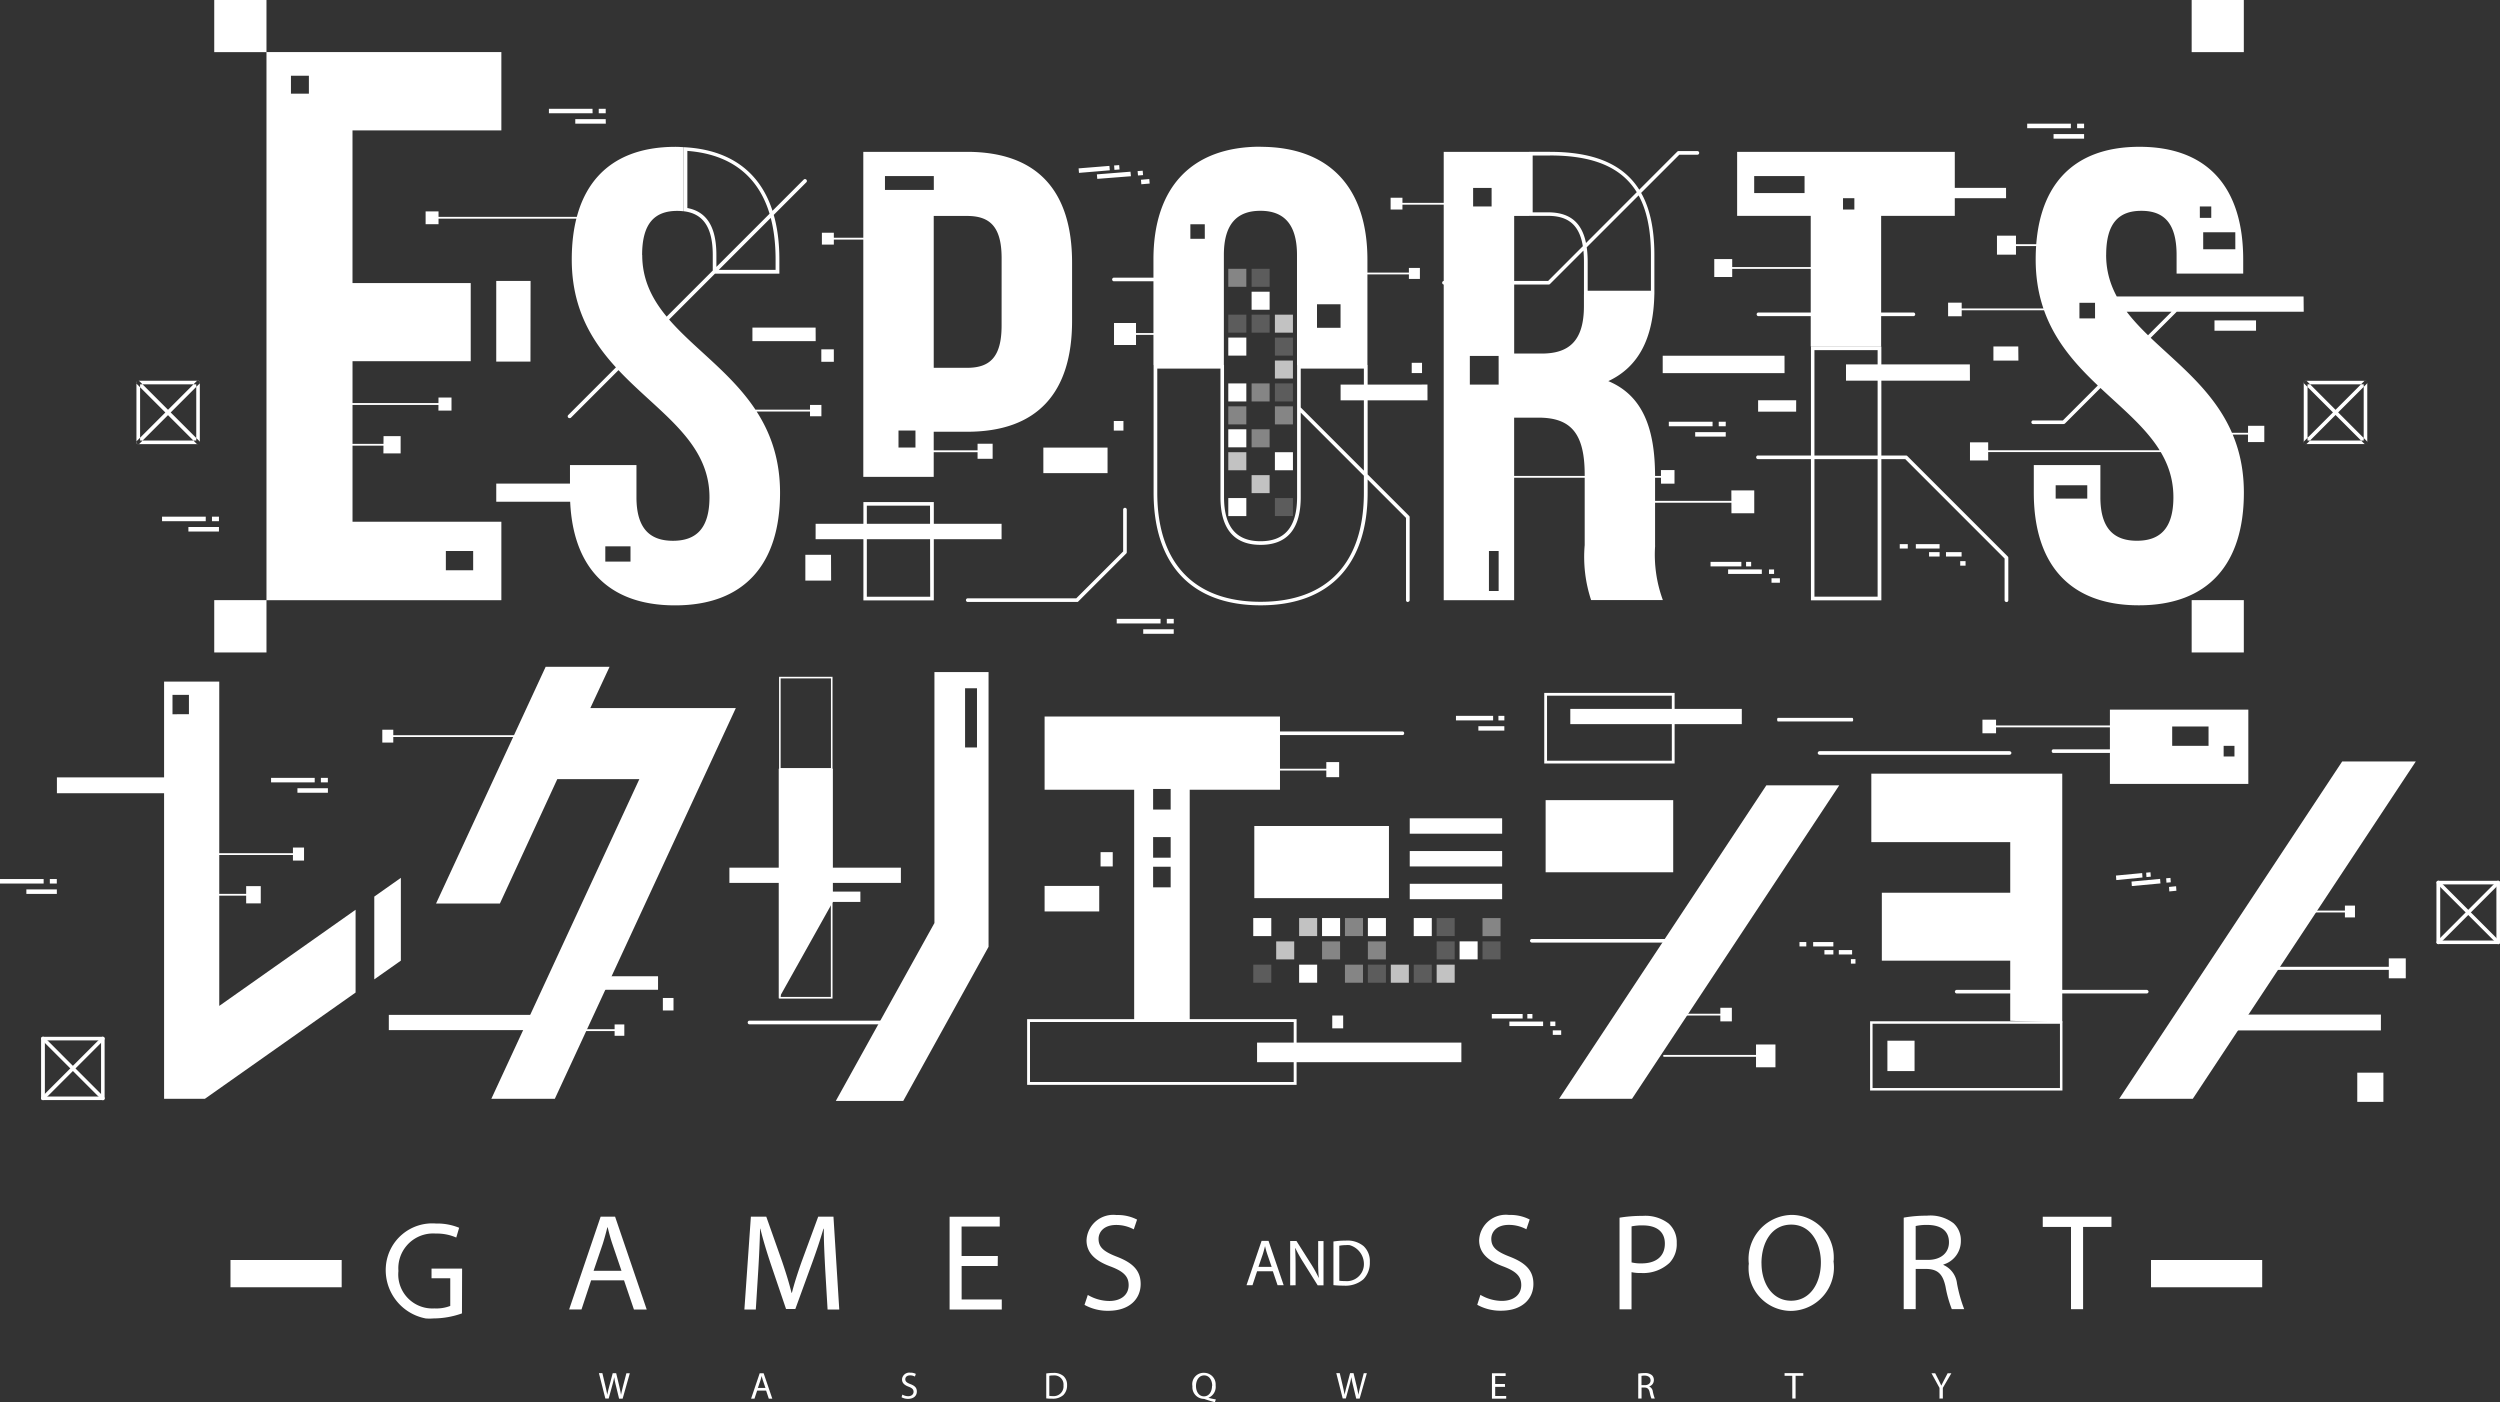 <svg id="グループ_9835" data-name="グループ 9835" xmlns="http://www.w3.org/2000/svg" xmlns:xlink="http://www.w3.org/1999/xlink" width="655.063" height="367.407" viewBox="0 0 655.063 367.407">
  <rect x="0" y="0" width="655.063" height="367.407" fill="#333333" stroke="none"/>
  <defs>
    <clipPath id="clip-path">
      <rect id="長方形_5862" data-name="長方形 5862" width="655.064" height="367.407" fill="none"/>
    </clipPath>
    <clipPath id="clip-path-2">
      <rect id="長方形_5861" data-name="長方形 5861" width="655.064" height="367.409" fill="none"/>
    </clipPath>
    <clipPath id="clip-path-3">
      <rect id="長方形_5766" data-name="長方形 5766" width="4.727" height="4.726" fill="none"/>
    </clipPath>
    <clipPath id="clip-path-5">
      <rect id="長方形_5770" data-name="長方形 5770" width="4.727" height="4.727" fill="none"/>
    </clipPath>
    <clipPath id="clip-path-9">
      <rect id="長方形_5779" data-name="長方形 5779" width="4.726" height="4.726" fill="none"/>
    </clipPath>
    <clipPath id="clip-path-11">
      <rect id="長方形_5784" data-name="長方形 5784" width="4.726" height="4.727" fill="none"/>
    </clipPath>
    <clipPath id="clip-path-17">
      <rect id="長方形_5799" data-name="長方形 5799" width="4.727" height="4.728" fill="none"/>
    </clipPath>
    <clipPath id="clip-path-32">
      <rect id="長方形_5835" data-name="長方形 5835" width="4.728" height="4.727" fill="none"/>
    </clipPath>
  </defs>
  <g id="グループ_9834" data-name="グループ 9834" clip-path="url(#clip-path)">
    <g id="グループ_9833" data-name="グループ 9833" transform="translate(0 -0.002)">
      <g id="グループ_9832" data-name="グループ 9832" clip-path="url(#clip-path-2)">
        <path id="パス_77612" data-name="パス 77612" d="M71.164,69.312H63.154v2.526h4.907v7.248a10.147,10.147,0,0,1-4.2.652,8.931,8.931,0,0,1-9.416-8.39,9.793,9.793,0,0,1,.035-1.424,9.123,9.123,0,0,1,8.379-9.8h.023a9.084,9.084,0,0,1,1.372,0,12.688,12.688,0,0,1,5.38,1.044l.755-2.56a15.086,15.086,0,0,0-6.066-1.113,12.187,12.187,0,0,0-13.13,11.169,12.883,12.883,0,0,0,10.426,13.7,11.661,11.661,0,0,0,2.007,0,22.6,22.6,0,0,0,7.5-1.32Zm33.808,3.062-2.526,7.646H99.206L107.463,55.7h3.788l8.286,24.323h-3.35l-2.595-7.646Zm7.969-2.445-2.381-7.012c-.542-1.586-.905-3.027-1.263-4.44h-.069c-.363,1.442-.755,2.924-1.228,4.406l-2.387,7.006h7.323Zm53.985,10.1h3.062L168.471,55.7h-4l-4.331,11.763c-1.078,3.062-1.949,5.766-2.56,8.188h-.1c-.617-2.526-1.442-5.19-2.456-8.188L150.866,55.7H146.83l-1.7,24.322h2.993l.652-10.426c.219-3.644.4-7.71.467-10.748h.069c.7,2.883,1.661,6.032,2.8,9.451l3.933,11.585h2.439l4.3-11.8c1.228-3.35,2.237-6.389,3.062-9.226h.1c-.035,3.027.184,7.11.357,10.518ZM211.54,66h-9.5V58.287h10V55.71H198.9V80.026h13.672V77.4H202.054V68.632h9.451ZM234.248,78.81a12.532,12.532,0,0,0,6.2,1.551c5.738,0,8.517-3.246,8.517-7.012,0-3.569-2.1-5.553-6.2-7.145-3.35-1.3-4.832-2.416-4.832-4.688,0-1.661,1.263-3.644,4.613-3.644a9.686,9.686,0,0,1,4.613,1.153l.865-2.56a11.009,11.009,0,0,0-5.38-1.194,7.014,7.014,0,0,0-7.825,6.089v.006c0,.167-.035.346-.04.513,0,3.431,2.456,5.484,6.424,6.92,3.281,1.263,4.613,2.56,4.613,4.838,0,2.456-1.874,4.152-5.092,4.152a11.181,11.181,0,0,1-5.611-1.586ZM279.473,70l-1.205,3.65H276.7l3.95-11.619h1.816l3.967,11.619h-1.6L283.6,70Zm3.812-1.153-1.153-3.345a19.513,19.513,0,0,1-.577-2.1c-.173.7-.363,1.4-.577,2.1l-1.153,3.356h3.506Zm6.274,4.821V68.707c0-1.926-.035-3.321-.121-4.786h.052a35.429,35.429,0,0,0,2.174,3.875l3.69,5.9h1.522V62.087h-1.4v4.861a41.253,41.253,0,0,0,.173,4.775h-.035a32.587,32.587,0,0,0-2.1-3.771l-3.725-5.876H288.14V73.695Zm9.918-11.464a21.085,21.085,0,0,1,3.189-.236,6.641,6.641,0,0,1,4.705,1.442,5.365,5.365,0,0,1,1.643,4.169,6.173,6.173,0,0,1-1.678,4.515,7.181,7.181,0,0,1-5.138,1.678,23.843,23.843,0,0,1-2.722-.138Zm1.5,10.276a9.525,9.525,0,0,0,1.517.087,4.469,4.469,0,0,0,4.942-3.927,5.142,5.142,0,0,0-3.742-5.484,4.373,4.373,0,0,0-.951,0,8.7,8.7,0,0,0-1.73.161v9.14Zm36.178,6.308a12.533,12.533,0,0,0,6.2,1.551c5.737,0,8.517-3.246,8.517-7.012,0-3.569-2.1-5.553-6.2-7.145-3.35-1.3-4.832-2.416-4.832-4.688,0-1.661,1.263-3.644,4.578-3.644a9.686,9.686,0,0,1,4.613,1.153l.865-2.56a11.009,11.009,0,0,0-5.38-1.194,7.014,7.014,0,0,0-7.825,6.089v.006c0,.167-.035.346-.04.513,0,3.431,2.456,5.484,6.424,6.92,3.281,1.263,4.613,2.56,4.613,4.838,0,2.456-1.88,4.152-5.092,4.152a11.181,11.181,0,0,1-5.611-1.586ZM374.48,55.958a36.452,36.452,0,0,1,6.032-.467,10.013,10.013,0,0,1,6.816,2.018,6.565,6.565,0,0,1,2.1,5.092,7.118,7.118,0,0,1-1.88,5.19,10.1,10.1,0,0,1-7.433,2.67,10.973,10.973,0,0,1-2.531-.219V79.98h-3.143V56Zm3.143,11.729a10.067,10.067,0,0,0,2.595.254c3.789,0,6.1-1.839,6.1-5.19,0-3.212-2.272-4.763-5.766-4.763a13.072,13.072,0,0,0-2.958.254v9.451Zm52.912-.1A11.385,11.385,0,0,1,420.668,80.3h-.017a10.424,10.424,0,0,1-1.407.092,11.155,11.155,0,0,1-10.991-11.3,5.7,5.7,0,0,1,.063-1.038,11.538,11.538,0,0,1,10.172-12.749l.063-.006c.335-.035.68-.058,1.026-.063a11.078,11.078,0,0,1,11,11.141,6.358,6.358,0,0,1-.069,1.153m-18.867.392c0,5.19,2.8,9.8,7.756,9.8s7.8-4.55,7.8-10.057c0-4.832-2.531-9.884-7.756-9.884s-7.813,4.8-7.813,10.143m37.291-11.977a33.536,33.536,0,0,1,6.032-.507,9.965,9.965,0,0,1,7.012,1.984,6.035,6.035,0,0,1,1.914,4.613,6.384,6.384,0,0,1-4.578,6.2v.11a6.068,6.068,0,0,1,3.575,4.907,38.214,38.214,0,0,0,1.874,6.672h-3.246a30.8,30.8,0,0,1-1.626-5.807c-.7-3.35-2.018-4.613-4.873-4.723h-2.958V79.923h-3.143V56.033Zm3.143,11.077h3.212c3.356,0,5.484-1.839,5.484-4.613,0-3.143-2.272-4.509-5.611-4.55a13.089,13.089,0,0,0-3.108.288v8.874Zm40.664,12.922h3.177V58.379h7.433V55.71h-18v2.67h7.4V79.951ZM39.61,67.052H10.473v7.139H39.61Zm503.224,0H513.7v7.139h29.137ZM109.562,103.38l.946-3.46a21.524,21.524,0,0,0,.513-2.168,19.746,19.746,0,0,0,.432,2.168l.842,3.46h.934l1.88-6.649h-.9l-.876,3.35c-.2.825-.392,1.568-.531,2.307-.1-.7-.271-1.488-.461-2.307l-.807-3.373h-.905l-.888,3.35c-.225.853-.432,1.649-.542,2.307-.121-.64-.3-1.47-.49-2.307l-.79-3.356h-.905l1.684,6.649h.865Zm38.911-2.1-.7,2.1h-.888l2.255-6.649h1.038l2.266,6.649h-.917l-.7-2.1Zm2.18-.7L150,98.657c-.15-.432-.248-.825-.346-1.211-.1.392-.208.8-.334,1.205l-.652,1.92Zm35.659,2.433a3.348,3.348,0,0,0,1.7.421c1.563,0,2.307-.888,2.307-1.914s-.577-1.522-1.7-1.955c-.917-.357-1.326-.657-1.326-1.286,0-.456.346-1,1.257-1a2.681,2.681,0,0,1,1.263.317l.236-.7a2.966,2.966,0,0,0-1.47-.323,1.909,1.909,0,0,0-2.139,1.649v.156c0,.94.7,1.5,1.759,1.886.9.346,1.257.7,1.257,1.326s-.513,1.153-1.4,1.153a3.117,3.117,0,0,1-1.534-.427Zm37.914-6.233a12.065,12.065,0,0,1,1.822-.138,3.822,3.822,0,0,1,2.693.825,3.072,3.072,0,0,1,.94,2.382,3.53,3.53,0,0,1-.963,2.578,4.089,4.089,0,0,1-2.935.963,12.791,12.791,0,0,1-1.557-.075Zm.853,5.882a5.444,5.444,0,0,0,.865.052,2.566,2.566,0,0,0,2.8-2.295V100.4a3.885,3.885,0,0,0,0-.519,2.368,2.368,0,0,0-2.139-2.578,2.415,2.415,0,0,0-.577,0,4.889,4.889,0,0,0-1,.092v5.242Zm43.328,1.655c-.9-.236-1.776-.507-2.543-.773a1.062,1.062,0,0,0-.4-.1,3.064,3.064,0,0,1-2.947-3.183v-.185a2.973,2.973,0,0,1,3.1-3.46,3.027,3.027,0,0,1,3,3.056v.3a3.092,3.092,0,0,1-1.891,3.183v.011c.657.167,1.4.329,1.943.421Zm-.7-4.325c0-1.332-.7-2.7-2.1-2.7s-2.157,1.338-2.145,2.8.773,2.687,2.1,2.687,2.1-1.246,2.1-2.762m35.054,3.35.946-3.46a21.531,21.531,0,0,0,.513-2.168,19.764,19.764,0,0,0,.432,2.168l.836,3.46h.9l1.886-6.649h-.813l-.876,3.35c-.208.825-.392,1.568-.531,2.307-.1-.7-.271-1.488-.461-2.307l-.807-3.373h-.9l-.888,3.35c-.225.853-.432,1.649-.542,2.307-.121-.64-.3-1.47-.49-2.307l-.79-3.356h-.911l1.684,6.649h.819Zm41.7-3.829H341.86v-2.1H344.6v-.7h-3.592v6.649h3.737v-.7H341.86v-2.393h2.578Zm34.927-2.716a8.765,8.765,0,0,1,1.649-.138,2.715,2.715,0,0,1,1.926.542,1.684,1.684,0,0,1,.519,1.263,1.727,1.727,0,0,1-1.246,1.7,1.657,1.657,0,0,1,.975,1.338,10.555,10.555,0,0,0,.513,1.822H382.8a8.888,8.888,0,0,1-.45-1.586c-.2-.917-.577-1.263-1.332-1.292h-.807v2.883h-.871Zm.853,3.027h.877c.917,0,1.5-.507,1.5-1.263s-.623-1.234-1.528-1.24a3.49,3.49,0,0,0-.848.075v2.428m39.511,3.506h.865V97.395h2.018v-.7h-4.907v.7H419.7Zm39.448,0v-2.8l2.232-3.823h-.975l-.963,1.839c-.254.507-.484.94-.7,1.4-.2-.461-.409-.871-.657-1.4l-.94-1.839h-.974l2.1,3.829v2.8Z" transform="translate(49.918 263.102)" fill="#fff"/>
        <path id="パス_77613" data-name="パス 77613" d="M48.969,68.107H35.839V40.953h13.13Zm.438-27.592H35.4V68.551H49.407Z" transform="translate(168.734 193.111)" fill="#fff"/>
        <path id="パス_77614" data-name="パス 77614" d="M150.583,39.54c15.148,1.153,23.135,10.956,23.135,28.445v2.733H158.206v-3.91c0-7.3-2.491-11.337-7.606-12.3V39.517m-.951-1.015V55.357c4.861.577,7.606,3.9,7.606,11.475V71.7h17.455v-3.69c0-18.031-8.517-28.618-25.066-29.443m64.583,117.784h-16.6V132.505h16.555Zm.951-24.8H196.725v25.77h18.452ZM327.864,96.638V129.1c0,18.452-9.613,28.584-27.067,28.584s-27.067-10.155-27.067-28.584V96.581h16.555v33.652c0,8.315,3.541,12.536,10.518,12.536s10.518-4.2,10.518-12.536V96.581h16.544m.951-.951H310.363v34.6c0,8.413-3.7,11.585-9.572,11.585s-9.572-3.189-9.572-11.585v-34.6H272.766v33.445c0,18.8,9.907,29.535,28.042,29.535s28.042-10.743,28.042-29.535V95.629Zm47.861-54.89c18.227,0,26.4,8.033,26.4,26.064v9.37H386.508v-7.5c0-8.9-3.287-13.038-10.379-13.038h-4.036V40.745h4.544m0-.963h-5.5v16.78h4.994c6.539,0,9.4,3.7,9.4,12.109v8.471h18.452V66.809c0-18.124-8.223-27.021-27.344-27.021m85.838,116.555H445.924v-64.6h16.555Zm.98-65.517H445.007v66.469H463.46ZM109.521,73.613h-9V94.753h8.967ZM26.629,170.955H40.319v-13.7H26.629Zm0-157.295H40.319V0H26.629ZM544.765,170.955h13.666v-13.7H544.765Zm0-157.295h13.666V0H544.765Zm-424.98,95.9a.476.476,0,0,0,.334-.138l61.7-61.7a.5.5,0,0,0-.7-.7l-61.7,61.7a.478.478,0,0,0,.369.842M339.379,157.71a.475.475,0,0,0,.479-.467V135.509a.476.476,0,0,0-.138-.334L310.651,106.1v1.344L338.906,135.7v21.566a.486.486,0,0,0,.479.484M289.794,85.3,277.385,72.892a.476.476,0,0,0-.334-.138H262.323a.479.479,0,0,0,0,.951h14.531l13,13Zm86.5-10.743a.476.476,0,0,0,.334-.138l33.895-33.883h4.648a.479.479,0,1,0,.1-.951.314.314,0,0,0-.1,0h-4.85a.476.476,0,0,0-.334.138L376.14,73.613H348.8a.479.479,0,0,0,0,.951h27.557m119.888,83.2a.475.475,0,0,0,.479-.467V146.148a.476.476,0,0,0-.138-.334L470.258,119.49a.476.476,0,0,0-.334-.138H431.208a.479.479,0,1,0-.1.951.314.314,0,0,0,.1,0h38.513l26.029,26.041V157.26a.465.465,0,0,0,.456.479h.006m-243.513,0a.476.476,0,0,0,.334-.138L265.6,145.035a.476.476,0,0,0,.138-.334V133.48a.479.479,0,0,0-.951,0v11.014L252.5,156.776H224.017a.479.479,0,0,0,0,.951H252.7M471.907,82.839a.479.479,0,0,0,0-.951H431.2a.479.479,0,0,0,0,.951h40.7m39.35,28.255a.476.476,0,0,0,.334-.138l29.524-29.524a.48.48,0,0,0,0-.675.475.475,0,0,0-.675-.012l-.012.012L511.02,110.166h-7.7a.479.479,0,1,0-.1.951.314.314,0,0,0,.1,0H511.2m-282.592,7.369a.239.239,0,0,0,0-.479h-17.53a.239.239,0,1,0,0,.479h17.53M278.14,87.752a.239.239,0,0,0,0-.479H265.3a.239.239,0,1,0,0,.479H278.14m62.974-15.846a.239.239,0,0,0,0-.479H320.621a.239.239,0,1,0,0,.479h20.494m66.411,53.281a.239.239,0,0,0,0-.479h-49.51a.239.239,0,1,0,0,.479h49.51m19.606,6.539a.239.239,0,0,0,0-.479h-31.34a.239.239,0,1,0,0,.479h31.38m27.062-61.268a.239.239,0,0,0,0-.479H422.028a.239.239,0,1,0,0,.479H454.2m60.23,10.847a.239.239,0,1,0,0-.479H482.713a.239.239,0,1,0,0,.479h31.715m47.209,32.58a.239.239,0,1,0,0-.479H544.765a.239.239,0,1,0,0,.479h16.89m-16.013,4.567a.239.239,0,1,0,0-.479H489.051a.239.239,0,1,0,0,.479h56.574m-33.3-53.985a.239.239,0,0,0,0-.479H496.236a.239.239,0,1,0,0,.479h16.082M354.77,53.627a.239.239,0,1,0,0-.479h-18.36a.239.239,0,1,0,0,.479h18.36M202.376,62.778a.239.239,0,0,0,0-.479H187.413a.239.239,0,1,0,0,.479h14.964M184.23,107.831a.239.239,0,0,0,0-.479H162.162a.239.239,0,1,0,0,.479h22.051M87.084,106.1a.239.239,0,0,0,0-.479H57.635a.239.239,0,1,0,0,.479H87.078M73.2,116.78a.239.239,0,0,0,0-.479H61.031a.239.239,0,1,0,0,.479H73.2M127.892,57.3a.239.239,0,1,0,0-.479H83.722a.239.239,0,1,0,0,.479h44.17M82.015,58.753H85.4V55.386H82.015Zm3.356,48.829H88.8v-3.414H85.389ZM70.955,118.8H75.47v-4.521H70.99Zm111.781-9.722h2.987V106.1h-2.987Zm3.114-44.983h3.131V60.985H185.85Zm40.791,56.13h3.95v-3.95h-3.95Zm35.751-29.829h5.766V84.627h-5.766Zm77.269-17.3h2.883V70.211h-2.883Zm-4.792-18.2h3.1V51.811h-3.1Zm70.857,71.831h3.529v-3.564H405.7Zm18.452,7.756h5.974V128.5h-6Zm62.5-13.833h4.769V115.9h-4.769Zm72.841-4.821h4.279v-4.256h-4.256ZM480.943,82.868h3.564V79.3h-3.564ZM493.75,66.722h4.982V61.758H493.75Zm-74.075,5.853h4.7v-4.7h-4.7ZM184.207,85.838H167.646v3.541h16.578Zm4.769,5.691H185.7V94.8h3.281ZM260.7,117.282H243.877v6.689H260.7Zm4.163-6.977h-2.526v2.526h2.526Zm79.662-9.538H321.763V104.9h22.771ZM343.1,95.058h-2.7v2.7h2.7Zm94.983-1.851H406.165v4.555h31.923Zm3.056,11.671h-9.976v2.987h9.964Zm45.508-9.393H454.193v4.267h32.476Zm12.686-4.7h-6.516v3.7h6.551Zm74.755-13.1H521.285v3.99h52.843Zm-12.461,6.268H550.745v2.7h10.887Zm-65.5-34.725H476.065v2.7h20.067Zm-311.925,92.06h48.731v-4.036H184.207Zm4.036,4.077h-6.724v6.764h6.752Zm-54.509-18.648H100.525v4.751h33.232ZM300.768,38.439c-18.124,0-28.042,10.743-28.042,29.535V95.652h18.452V66.821c0-8.413,3.7-11.585,9.572-11.585s9.59,3.189,9.59,11.585V95.652h18.452V68.031c0-18.816-9.912-29.564-28.036-29.564m-14.572,24.1H282.4V58.759h3.777Zm35.567,23.319h-6.17v-6.17h6.17Zm103.915-46.1V56.562H444.95V90.78H463.4V56.562h19.3V39.788Zm17.668,10.795h-13.2V46.131h13.2Zm13.049,4.325h-2.975v-2.97h2.975Zm65.979,11.919c0-8.413,3.35-11.585,9.226-11.585s9.226,3.189,9.226,11.585v4.867H558.27V68c0-18.8-9.226-29.535-27.188-29.535S503.893,49.21,503.893,68c0,33.566,36.086,38.1,36.086,62.277,0,8.413-3.7,11.412-9.561,11.412s-9.572-3.022-9.572-11.412v-8.425H503.4v7.219c0,18.8,9.4,29.535,27.523,29.535s27.523-10.743,27.523-29.535c0-33.577-36.092-38.1-36.092-62.277Zm33.843-1.517h-8.419V60.852H556.2Zm-9.3-11.216H549.9v2.993H546.91ZM519.451,83.428h-4.094V79.345h4.088Zm-2.041,47.221h-8.28v-3.506h8.28ZM404.164,143.006V124.87c0-12.248-3.022-21.145-12.248-25.009,7.969-3.737,11.827-11.273,12.057-22.743H385.522v3.108c0,9.4-4.2,12.415-11.077,12.415h-7.2V56.574h3.9V39.788H348.784V157.26h18.452V109.434h6.378c8.413,0,12.109,4.036,12.109,14.935v18.452a36.044,36.044,0,0,0,1.684,14.416h18.8A34.478,34.478,0,0,1,404.181,143M356.488,49.25h4.844v4.844h-4.844Zm6.689,105.6h-2.543V144.378h2.543Zm0-54.083h-7.548v-7.5h7.542ZM223.885,39.788H196.7v85.163h18.452V113.13h8.73c18.452,0,27.523-10.235,27.523-29.039V68.821c0-18.8-9.082-29.034-27.54-29.034Zm-13.516,77.471h-4.446v-4.446h4.446Zm-7.992-71.128h12.8v3.627h-12.8ZM232.938,85.3c0,8.413-3.189,11.077-9.059,11.077h-8.724V56.585h8.73c5.876,0,9.059,2.687,9.059,11.077ZM138.745,66.844c0-8.413,3.356-11.585,9.226-11.585a13.983,13.983,0,0,1,1.626.1V38.56c-.7-.035-1.4-.086-2.1-.086-17.956,0-27.188,10.743-27.188,29.535,0,33.566,36.086,38.1,36.086,62.277,0,8.413-3.7,11.412-9.572,11.412s-9.561-3.022-9.561-11.412v-8.419h-17.42v7.219c0,18.8,9.4,29.535,27.523,29.535s27.523-10.743,27.523-29.535c-.035-33.583-36.115-38.11-36.115-62.277M135.7,147.146h-6.6v-3.985h6.6ZM101.863,34.166V13.649H40.319V157.26h61.544V136.714h-39V94.649H93.836V74.167H62.859v-40h39ZM87.32,144.378h7.156v5.046H87.32ZM51.43,24.536h-4.7V19.842h4.7ZM125.747,28.5H114.324v1.182H125.77Zm3.46,0h-1.828v1.182h1.828Zm0,2.716h-7.975V32.4h8ZM274.588,162.161H263.1v1.194h11.487Zm3.46,0h-1.822v1.194h1.822Zm0,2.716h-8v1.194h7.992Zm141.183-54.371H407.768v1.182h11.458Zm3.46,0h-1.845v1.182h1.828Zm0,2.716h-8.015V114.4h8Zm90.428-80.815H501.667v1.182h11.446Zm3.46,0h-1.828v1.182h1.828Zm0,2.716h-8v1.205h8ZM24.409,135.377H12.952v1.182H24.4Zm3.46,0H26.035v1.182h1.828Zm0,2.716H19.86v1.182h8Zm442.51,4.475h-2.1v1.153h2.1Zm8.338,0H472.49v1.153h6.216Zm0,2.1h-2.762v1.153h2.762Zm5.766,0H480.39v1.153h4.094Zm1.038,2.37h-1.4v1.182h1.4ZM261.187,43.467l-8.073.652.1,1.182,8.073-.675Zm2.56-.208-1.332.1.092,1.153,1.332-.1Zm2.964,1.73-8.805.7.1,1.182,8.823-.692Zm3.195-.259-1.332.1.1,1.153,1.332-.1Zm1.73,2.185-2.185.185.1,1.182,2.185-.185ZM426.774,147.227H418.7v1.182h8.073Zm2.566,0h-1.332v1.182h1.332Zm2.8,1.978H423.3v1.182h8.834Zm3.206,0h-1.332v1.182h1.332Zm1.528,2.307h-2.2v1.182h2.2Zm153.391-35.157H574.612a.475.475,0,0,1-.479-.467V100.254a.475.475,0,0,1,.467-.479h15.667a.479.479,0,0,1,.513.444V115.9a.475.475,0,0,1-.467.479H590.3m-15.177-.951h14.721V100.709H575.125Zm15.177.951a.482.482,0,0,0,.346-.813l-.012-.012L574.981,99.891a.48.48,0,0,0-.675,0,.475.475,0,0,0-.012.675l.012.012,15.656,15.656a.476.476,0,0,0,.334.138m-15.656,0a.476.476,0,0,0,.334-.138l15.656-15.656a.475.475,0,0,0,.012-.675l-.012-.012a.48.48,0,0,0-.675,0L574.3,115.546a.475.475,0,0,0-.012.675l.012.012a.476.476,0,0,0,.334.138m-552.215,0H6.718a.474.474,0,0,1-.473-.467v-15.65a.476.476,0,0,1,.45-.5H22.374a.475.475,0,0,1,.479.467V115.9a.475.475,0,0,1-.467.479h-.012M7.2,115.437H21.918V100.709H7.2Zm15.177.946a.477.477,0,0,0,.34-.813L7.058,99.914a.491.491,0,0,0-.692-.012l-.012.012a.491.491,0,0,0-.012.692l.012.012,15.656,15.656a.476.476,0,0,0,.334.138m-15.656,0a.476.476,0,0,0,.334-.138l15.656-15.656a.5.5,0,1,0-.7-.7L6.326,115.569a.479.479,0,0,0,.334.813" transform="translate(29.506 0.002)" fill="#fff"/>
        <path id="パス_77615" data-name="パス 77615" d="M117.282,63.535H46.673V46.311h70.609ZM47.423,62.78h69.1V47.061h-69.1Z" transform="translate(222.46 220.736)" fill="#fff"/>
        <rect id="長方形_5739" data-name="長方形 5739" width="24.21" height="4.036" transform="translate(369.388 222.997)" fill="#fff"/>
        <rect id="長方形_5740" data-name="長方形 5740" width="24.21" height="4.036" transform="translate(369.388 231.578)" fill="#fff"/>
        <rect id="長方形_5741" data-name="長方形 5741" width="24.21" height="4.036" transform="translate(369.388 214.417)" fill="#fff"/>
        <path id="パス_77616" data-name="パス 77616" d="M104.251,41.858h15.615a.242.242,0,0,0,0-.479H104.24a.243.243,0,0,0,0,.479" transform="translate(495.882 197.229)" fill="#fff"/>
        <rect id="長方形_5742" data-name="長方形 5742" width="2.635" height="3.097" transform="translate(614.428 237.291)" fill="#fff"/>
        <path id="パス_77617" data-name="パス 77617" d="M103.469,44.739h33.537a.4.4,0,1,0-.006-.807H103.463a.405.405,0,1,0,0,.807" transform="translate(491.054 209.397)" fill="#fff"/>
        <rect id="長方形_5743" data-name="長方形 5743" width="4.446" height="5.224" transform="translate(625.926 251.119)" fill="#fff"/>
        <rect id="長方形_5744" data-name="長方形 5744" width="39.234" height="4.152" transform="translate(584.622 265.847)" fill="#fff"/>
        <rect id="長方形_5745" data-name="長方形 5745" width="6.845" height="7.652" transform="translate(617.664 281.069)" fill="#fff"/>
        <rect id="長方形_5746" data-name="長方形 5746" width="7.116" height="7.958" transform="translate(494.546 272.692)" fill="#fff"/>
        <rect id="長方形_5747" data-name="長方形 5747" width="9.736" height="1.194" transform="translate(381.498 187.571)" fill="#fff"/>
        <rect id="長方形_5748" data-name="長方形 5748" width="1.557" height="1.194" transform="translate(392.625 187.574)" fill="#fff"/>
        <rect id="長方形_5749" data-name="長方形 5749" width="6.804" height="1.153" transform="translate(387.37 190.287)" fill="#fff"/>
        <rect id="長方形_5750" data-name="長方形 5750" width="7.71" height="4.106" transform="translate(565.316 280.637)" fill="#fff"/>
        <rect id="長方形_5751" data-name="長方形 5751" width="3.287" height="3.863" transform="translate(594.073 243.19)" fill="#fff"/>
        <rect id="長方形_5752" data-name="長方形 5752" width="39.234" height="4.152" transform="translate(14.912 203.696)" fill="#fff"/>
        <path id="パス_77618" data-name="パス 77618" d="M55.363,33.887a.243.243,0,0,0,0-.479H17.79a.243.243,0,0,0,0,.479Z" transform="translate(83.831 159.236)" fill="#fff"/>
        <rect id="長方形_5753" data-name="長方形 5753" width="2.877" height="3.368" transform="translate(100.173 191.207)" fill="#fff"/>
        <path id="パス_77619" data-name="パス 77619" d="M20.242,41.1a.243.243,0,0,0,0-.479H9.886a.243.243,0,0,0,0,.479Z" transform="translate(46.157 193.597)" fill="#fff"/>
        <path id="パス_77620" data-name="パス 77620" d="M31.9,39.247c.236,0,.427-.11.427-.236s-.19-.242-.427-.242H10.115c-.236,0-.432.11-.432.242s.2.236.432.236Z" transform="translate(46.153 184.784)" fill="#fff"/>
        <rect id="長方形_5754" data-name="長方形 5754" width="2.909" height="3.414" transform="translate(76.757 222.082)" fill="#fff"/>
        <rect id="長方形_5755" data-name="長方形 5755" width="3.826" height="4.521" transform="translate(64.5 232.19)" fill="#fff"/>
        <rect id="長方形_5756" data-name="長方形 5756" width="44.934" height="3.99" transform="translate(191.121 227.354)" fill="#fff"/>
        <rect id="長方形_5757" data-name="長方形 5757" width="44.934" height="3.99" transform="translate(411.46 185.751)" fill="#fff"/>
        <rect id="長方形_5758" data-name="長方形 5758" width="44.934" height="3.99" transform="translate(101.881 265.927)" fill="#fff"/>
        <rect id="長方形_5759" data-name="長方形 5759" width="9.261" height="2.704" transform="translate(216.181 233.624)" fill="#fff"/>
        <path id="パス_77621" data-name="パス 77621" d="M43.834,47.247a.243.243,0,0,0,0-.479H25.065a.242.242,0,0,0,0,.479H43.817" transform="translate(118.477 222.915)" fill="#fff"/>
        <rect id="長方形_5760" data-name="長方形 5760" width="2.543" height="2.975" transform="translate(161.043 268.43)" fill="#fff"/>
        <rect id="長方形_5761" data-name="長方形 5761" width="14.096" height="3.541" transform="translate(158.328 255.805)" fill="#fff"/>
        <rect id="長方形_5762" data-name="長方形 5762" width="2.788" height="3.275" transform="translate(173.687 261.497)" fill="#fff"/>
        <path id="パス_77622" data-name="パス 77622" d="M49,54.668H35.81v-23.5H49Zm.409-23.913H35.4V55.077H49.407Z" transform="translate(168.734 146.591)" fill="#fff"/>
        <path id="パス_77623" data-name="パス 77623" d="M102.434,48.417a.243.243,0,0,0,0-.479H75.776a.243.243,0,0,0,0,.479h26.692" transform="translate(360.212 228.491)" fill="#fff"/>
        <rect id="長方形_5763" data-name="長方形 5763" width="5.092" height="5.974" transform="translate(460.121 273.684)" fill="#fff"/>
        <path id="パス_77624" data-name="パス 77624" d="M98.426,46.542c.063,0,.115-.11.115-.242s-.052-.236-.115-.236H74.38c-.063,0-.115.11-.115.236s.052.242.115.242Z" transform="translate(353.973 219.554)" fill="#fff"/>
        <rect id="長方形_5764" data-name="長方形 5764" width="3.013" height="3.564" transform="translate(450.774 264.065)" fill="#fff"/>
        <path id="パス_77625" data-name="パス 77625" d="M68.963,47.331a.461.461,0,0,0,.358-.53.441.441,0,0,0-.358-.421H34.342a.47.47,0,0,0-.363.53.451.451,0,0,0,.363.421Z" transform="translate(161.945 221.065)" fill="#fff"/>
        <path id="パス_77626" data-name="パス 77626" d="M92.662,34.189a.461.461,0,0,0,.357-.53.441.441,0,0,0-.357-.421H58.041a.47.47,0,0,0-.363.531.452.452,0,0,0,.363.421Z" transform="translate(274.902 158.426)" fill="#fff"/>
        <g id="グループ_9744" data-name="グループ 9744" transform="translate(334.056 82.448)" opacity="0.7">
          <g id="グループ_9743" data-name="グループ 9743">
            <g id="グループ_9742" data-name="グループ 9742" clip-path="url(#clip-path-3)">
              <rect id="長方形_5765" data-name="長方形 5765" width="4.728" height="4.728" transform="translate(0 -0.001)" fill="#fff"/>
            </g>
          </g>
        </g>
        <g id="グループ_9747" data-name="グループ 9747" transform="translate(334.056 88.455)" opacity="0.2">
          <g id="グループ_9746" data-name="グループ 9746">
            <g id="グループ_9745" data-name="グループ 9745" clip-path="url(#clip-path-3)">
              <rect id="長方形_5767" data-name="長方形 5767" width="4.728" height="4.728" transform="translate(0 0.001)" fill="#fff"/>
            </g>
          </g>
        </g>
        <g id="グループ_9750" data-name="グループ 9750" transform="translate(334.056 94.462)" opacity="0.7">
          <g id="グループ_9749" data-name="グループ 9749">
            <g id="グループ_9748" data-name="グループ 9748" clip-path="url(#clip-path-5)">
              <rect id="長方形_5769" data-name="長方形 5769" width="4.728" height="4.728" transform="translate(0 0.002)" fill="#fff"/>
            </g>
          </g>
        </g>
        <g id="グループ_9753" data-name="グループ 9753" transform="translate(334.056 100.469)" opacity="0.2">
          <g id="グループ_9752" data-name="グループ 9752">
            <g id="グループ_9751" data-name="グループ 9751" clip-path="url(#clip-path-5)">
              <rect id="長方形_5771" data-name="長方形 5771" width="4.728" height="4.728" transform="translate(0 -0.002)" fill="#fff"/>
            </g>
          </g>
        </g>
        <g id="グループ_9756" data-name="グループ 9756" transform="translate(334.056 106.476)" opacity="0.4">
          <g id="グループ_9755" data-name="グループ 9755">
            <g id="グループ_9754" data-name="グループ 9754" clip-path="url(#clip-path-5)">
              <rect id="長方形_5773" data-name="長方形 5773" width="4.728" height="4.728" transform="translate(0 -0.001)" fill="#fff"/>
            </g>
          </g>
        </g>
        <rect id="長方形_5775" data-name="長方形 5775" width="4.728" height="4.728" transform="translate(334.056 118.493)" fill="#fff"/>
        <g id="グループ_9759" data-name="グループ 9759" transform="translate(334.056 130.504)" opacity="0.2">
          <g id="グループ_9758" data-name="グループ 9758">
            <g id="グループ_9757" data-name="グループ 9757" clip-path="url(#clip-path-5)">
              <rect id="長方形_5776" data-name="長方形 5776" width="4.728" height="4.728" fill="#fff"/>
            </g>
          </g>
        </g>
        <g id="グループ_9762" data-name="グループ 9762" transform="translate(327.951 70.434)" opacity="0.2">
          <g id="グループ_9761" data-name="グループ 9761">
            <g id="グループ_9760" data-name="グループ 9760" clip-path="url(#clip-path-9)">
              <rect id="長方形_5778" data-name="長方形 5778" width="4.723" height="4.728" transform="translate(-0.001 0.002)" fill="#fff"/>
            </g>
          </g>
        </g>
        <rect id="長方形_5780" data-name="長方形 5780" width="4.723" height="4.728" transform="translate(327.95 76.439)" fill="#fff"/>
        <g id="グループ_9765" data-name="グループ 9765" transform="translate(327.951 82.448)" opacity="0.2">
          <g id="グループ_9764" data-name="グループ 9764">
            <g id="グループ_9763" data-name="グループ 9763" clip-path="url(#clip-path-9)">
              <rect id="長方形_5781" data-name="長方形 5781" width="4.723" height="4.728" transform="translate(-0.001 -0.001)" fill="#fff"/>
            </g>
          </g>
        </g>
        <g id="グループ_9768" data-name="グループ 9768" transform="translate(327.951 100.469)" opacity="0.4">
          <g id="グループ_9767" data-name="グループ 9767">
            <g id="グループ_9766" data-name="グループ 9766" clip-path="url(#clip-path-11)">
              <rect id="長方形_5783" data-name="長方形 5783" width="4.723" height="4.728" transform="translate(-0.001 -0.002)" fill="#fff"/>
            </g>
          </g>
        </g>
        <g id="グループ_9771" data-name="グループ 9771" transform="translate(327.951 112.484)" opacity="0.4">
          <g id="グループ_9770" data-name="グループ 9770">
            <g id="グループ_9769" data-name="グループ 9769" clip-path="url(#clip-path-9)">
              <rect id="長方形_5785" data-name="長方形 5785" width="4.723" height="4.728" transform="translate(-0.001 0.001)" fill="#fff"/>
            </g>
          </g>
        </g>
        <g id="グループ_9774" data-name="グループ 9774" transform="translate(327.951 124.497)" opacity="0.7">
          <g id="グループ_9773" data-name="グループ 9773">
            <g id="グループ_9772" data-name="グループ 9772" clip-path="url(#clip-path-11)">
              <rect id="長方形_5787" data-name="長方形 5787" width="4.723" height="4.728" transform="translate(-0.001 -0.002)" fill="#fff"/>
            </g>
          </g>
        </g>
        <g id="グループ_9777" data-name="グループ 9777" transform="translate(321.844 70.434)" opacity="0.4">
          <g id="グループ_9776" data-name="グループ 9776">
            <g id="グループ_9775" data-name="グループ 9775" clip-path="url(#clip-path-3)">
              <rect id="長方形_5789" data-name="長方形 5789" width="4.728" height="4.728" transform="translate(-0.001 0.002)" fill="#fff"/>
            </g>
          </g>
        </g>
        <g id="グループ_9780" data-name="グループ 9780" transform="translate(321.844 82.448)" opacity="0.2">
          <g id="グループ_9779" data-name="グループ 9779">
            <g id="グループ_9778" data-name="グループ 9778" clip-path="url(#clip-path-3)">
              <rect id="長方形_5791" data-name="長方形 5791" width="4.728" height="4.728" transform="translate(-0.001 -0.001)" fill="#fff"/>
            </g>
          </g>
        </g>
        <rect id="長方形_5793" data-name="長方形 5793" width="4.728" height="4.728" transform="translate(321.843 88.456)" fill="#fff"/>
        <rect id="長方形_5794" data-name="長方形 5794" width="4.728" height="4.728" transform="translate(321.843 100.467)" fill="#fff"/>
        <g id="グループ_9783" data-name="グループ 9783" transform="translate(321.844 106.476)" opacity="0.4">
          <g id="グループ_9782" data-name="グループ 9782">
            <g id="グループ_9781" data-name="グループ 9781" clip-path="url(#clip-path-5)">
              <rect id="長方形_5795" data-name="長方形 5795" width="4.728" height="4.728" transform="translate(-0.001 -0.001)" fill="#fff"/>
            </g>
          </g>
        </g>
        <rect id="長方形_5797" data-name="長方形 5797" width="4.728" height="4.728" transform="translate(321.843 112.484)" fill="#fff"/>
        <g id="グループ_9786" data-name="グループ 9786" transform="translate(321.844 118.491)" opacity="0.7">
          <g id="グループ_9785" data-name="グループ 9785">
            <g id="グループ_9784" data-name="グループ 9784" clip-path="url(#clip-path-17)">
              <rect id="長方形_5798" data-name="長方形 5798" width="4.728" height="4.728" transform="translate(-0.001 0.002)" fill="#fff"/>
            </g>
          </g>
        </g>
        <rect id="長方形_5800" data-name="長方形 5800" width="4.728" height="4.728" transform="translate(321.843 130.504)" fill="#fff"/>
        <g id="グループ_9789" data-name="グループ 9789" transform="translate(376.441 252.769)" opacity="0.7">
          <g id="グループ_9788" data-name="グループ 9788">
            <g id="グループ_9787" data-name="グループ 9787" clip-path="url(#clip-path-11)">
              <rect id="長方形_5801" data-name="長方形 5801" width="4.728" height="4.728" transform="translate(-0.002 -0.001)" fill="#fff"/>
            </g>
          </g>
        </g>
        <g id="グループ_9792" data-name="グループ 9792" transform="translate(370.435 252.769)" opacity="0.2">
          <g id="グループ_9791" data-name="グループ 9791">
            <g id="グループ_9790" data-name="グループ 9790" clip-path="url(#clip-path-11)">
              <rect id="長方形_5803" data-name="長方形 5803" width="4.728" height="4.728" transform="translate(0.002 -0.001)" fill="#fff"/>
            </g>
          </g>
        </g>
        <g id="グループ_9795" data-name="グループ 9795" transform="translate(364.427 252.769)" opacity="0.7">
          <g id="グループ_9794" data-name="グループ 9794">
            <g id="グループ_9793" data-name="グループ 9793" clip-path="url(#clip-path-5)">
              <rect id="長方形_5805" data-name="長方形 5805" width="4.728" height="4.728" fill="#fff"/>
            </g>
          </g>
        </g>
        <g id="グループ_9798" data-name="グループ 9798" transform="translate(358.42 252.769)" opacity="0.2">
          <g id="グループ_9797" data-name="グループ 9797">
            <g id="グループ_9796" data-name="グループ 9796" clip-path="url(#clip-path-5)">
              <rect id="長方形_5807" data-name="長方形 5807" width="4.728" height="4.728" fill="#fff"/>
            </g>
          </g>
        </g>
        <g id="グループ_9801" data-name="グループ 9801" transform="translate(352.412 252.769)" opacity="0.4">
          <g id="グループ_9800" data-name="グループ 9800">
            <g id="グループ_9799" data-name="グループ 9799" clip-path="url(#clip-path-5)">
              <rect id="長方形_5809" data-name="長方形 5809" width="4.728" height="4.728" transform="translate(-0.002 -0.001)" fill="#fff"/>
            </g>
          </g>
        </g>
        <rect id="長方形_5811" data-name="長方形 5811" width="4.728" height="4.728" transform="translate(340.399 252.768)" fill="#fff"/>
        <g id="グループ_9804" data-name="グループ 9804" transform="translate(328.385 252.769)" opacity="0.2">
          <g id="グループ_9803" data-name="グループ 9803">
            <g id="グループ_9802" data-name="グループ 9802" clip-path="url(#clip-path-5)">
              <rect id="長方形_5812" data-name="長方形 5812" width="4.728" height="4.728" fill="#fff"/>
            </g>
          </g>
        </g>
        <g id="グループ_9807" data-name="グループ 9807" transform="translate(388.455 246.664)" opacity="0.2">
          <g id="グループ_9806" data-name="グループ 9806">
            <g id="グループ_9805" data-name="グループ 9805" clip-path="url(#clip-path-9)">
              <rect id="長方形_5814" data-name="長方形 5814" width="4.728" height="4.723" transform="translate(0.001 -0.002)" fill="#fff"/>
            </g>
          </g>
        </g>
        <rect id="長方形_5816" data-name="長方形 5816" width="4.728" height="4.723" transform="translate(382.448 246.662)" fill="#fff"/>
        <g id="グループ_9810" data-name="グループ 9810" transform="translate(376.441 246.664)" opacity="0.2">
          <g id="グループ_9809" data-name="グループ 9809">
            <g id="グループ_9808" data-name="グループ 9808" clip-path="url(#clip-path-9)">
              <rect id="長方形_5817" data-name="長方形 5817" width="4.728" height="4.723" transform="translate(-0.002 -0.002)" fill="#fff"/>
            </g>
          </g>
        </g>
        <g id="グループ_9813" data-name="グループ 9813" transform="translate(358.42 246.664)" opacity="0.4">
          <g id="グループ_9812" data-name="グループ 9812">
            <g id="グループ_9811" data-name="グループ 9811" clip-path="url(#clip-path-3)">
              <rect id="長方形_5819" data-name="長方形 5819" width="4.728" height="4.723" transform="translate(-0.001 -0.002)" fill="#fff"/>
            </g>
          </g>
        </g>
        <g id="グループ_9816" data-name="グループ 9816" transform="translate(346.406 246.664)" opacity="0.4">
          <g id="グループ_9815" data-name="グループ 9815">
            <g id="グループ_9814" data-name="グループ 9814" clip-path="url(#clip-path-9)">
              <rect id="長方形_5821" data-name="長方形 5821" width="4.728" height="4.723" transform="translate(0.002 -0.002)" fill="#fff"/>
            </g>
          </g>
        </g>
        <g id="グループ_9819" data-name="グループ 9819" transform="translate(334.391 246.664)" opacity="0.7">
          <g id="グループ_9818" data-name="グループ 9818">
            <g id="グループ_9817" data-name="グループ 9817" clip-path="url(#clip-path-3)">
              <rect id="長方形_5823" data-name="長方形 5823" width="4.728" height="4.723" fill="#fff"/>
            </g>
          </g>
        </g>
        <g id="グループ_9822" data-name="グループ 9822" transform="translate(388.455 240.557)" opacity="0.4">
          <g id="グループ_9821" data-name="グループ 9821">
            <g id="グループ_9820" data-name="グループ 9820" clip-path="url(#clip-path-11)">
              <rect id="長方形_5825" data-name="長方形 5825" width="4.728" height="4.728" fill="#fff"/>
            </g>
          </g>
        </g>
        <g id="グループ_9825" data-name="グループ 9825" transform="translate(376.441 240.557)" opacity="0.2">
          <g id="グループ_9824" data-name="グループ 9824">
            <g id="グループ_9823" data-name="グループ 9823" clip-path="url(#clip-path-11)">
              <rect id="長方形_5827" data-name="長方形 5827" width="4.728" height="4.728" transform="translate(-0.002 -0.002)" fill="#fff"/>
            </g>
          </g>
        </g>
        <rect id="長方形_5829" data-name="長方形 5829" width="4.728" height="4.728" transform="translate(370.436 240.555)" fill="#fff"/>
        <rect id="長方形_5830" data-name="長方形 5830" width="4.728" height="4.728" transform="translate(358.42 240.557)" fill="#fff"/>
        <g id="グループ_9828" data-name="グループ 9828" transform="translate(352.412 240.557)" opacity="0.4">
          <g id="グループ_9827" data-name="グループ 9827">
            <g id="グループ_9826" data-name="グループ 9826" clip-path="url(#clip-path-5)">
              <rect id="長方形_5831" data-name="長方形 5831" width="4.728" height="4.728" transform="translate(-0.002 -0.002)" fill="#fff"/>
            </g>
          </g>
        </g>
        <rect id="長方形_5833" data-name="長方形 5833" width="4.728" height="4.728" transform="translate(346.408 240.555)" fill="#fff"/>
        <g id="グループ_9831" data-name="グループ 9831" transform="translate(340.398 240.557)" opacity="0.7">
          <g id="グループ_9830" data-name="グループ 9830">
            <g id="グループ_9829" data-name="グループ 9829" clip-path="url(#clip-path-32)">
              <rect id="長方形_5834" data-name="長方形 5834" width="4.728" height="4.728" transform="translate(0.002 -0.002)" fill="#fff"/>
            </g>
          </g>
        </g>
        <rect id="長方形_5836" data-name="長方形 5836" width="4.728" height="4.728" transform="translate(328.382 240.555)" fill="#fff"/>
        <path id="パス_77627" data-name="パス 77627" d="M73.051,35.41a.243.243,0,0,0,0-.479H58.139a.243.243,0,0,0,0,.479Z" transform="translate(276.148 166.495)" fill="#fff"/>
        <rect id="長方形_5837" data-name="長方形 5837" width="3.362" height="3.95" transform="translate(347.527 199.689)" fill="#fff"/>
        <rect id="長方形_5838" data-name="長方形 5838" width="1.788" height="1.153" transform="translate(471.509 246.84)" fill="#fff"/>
        <rect id="長方形_5839" data-name="長方形 5839" width="5.294" height="1.153" transform="translate(475.092 246.843)" fill="#fff"/>
        <rect id="長方形_5840" data-name="長方形 5840" width="2.347" height="1.153" transform="translate(478.042 248.945)" fill="#fff"/>
        <rect id="長方形_5841" data-name="長方形 5841" width="3.483" height="1.153" transform="translate(481.814 248.945)" fill="#fff"/>
        <rect id="長方形_5842" data-name="長方形 5842" width="1.194" height="1.182" transform="translate(484.985 251.315)" fill="#fff"/>
        <path id="パス_77628" data-name="パス 77628" d="M103.018,39.673l-6.868.652.087,1.182,6.862-.675Z" transform="translate(458.285 189.096)" fill="#fff"/>
        <path id="パス_77629" data-name="パス 77629" d="M98.653,39.637l-1.13.1.075,1.153,1.136-.1Z" transform="translate(464.828 188.924)" fill="#fff"/>
        <path id="パス_77630" data-name="パス 77630" d="M104.347,39.937l-7.491.7.086,1.182,7.5-.692Z" transform="translate(461.654 190.354)" fill="#fff"/>
        <path id="パス_77631" data-name="パス 77631" d="M99.561,39.892l-1.13.1.081,1.153,1.13-.1Z" transform="translate(469.157 190.14)" fill="#fff"/>
        <rect id="長方形_5843" data-name="長方形 5843" width="53.535" height="5.132" transform="translate(329.382 273.19)" fill="#fff"/>
        <rect id="長方形_5844" data-name="長方形 5844" width="2.86" height="3.362" transform="translate(349.084 266.094)" fill="#fff"/>
        <rect id="長方形_5845" data-name="長方形 5845" width="14.312" height="6.689" transform="translate(273.712 232.136)" fill="#fff"/>
        <rect id="長方形_5846" data-name="長方形 5846" width="3.189" height="3.748" transform="translate(288.375 223.285)" fill="#fff"/>
        <path id="パス_77632" data-name="パス 77632" d="M128.217,35a.461.461,0,0,0,.358-.53.441.441,0,0,0-.358-.421H93.6a.47.47,0,0,0-.363.53A.451.451,0,0,0,93.6,35Z" transform="translate(444.37 162.296)" fill="#fff"/>
        <path id="パス_77633" data-name="パス 77633" d="M100.481,33.571c.127-.029.219-.265.2-.531-.012-.219-.092-.4-.2-.421H80.957c-.127.029-.219.265-.2.531.012.219.1.4.2.421Z" transform="translate(384.896 155.48)" fill="#fff"/>
        <path id="パス_77634" data-name="パス 77634" d="M132.832,35.084a.513.513,0,0,0,.519-.53.549.549,0,0,0-.519-.421H83.114a.512.512,0,0,0-.513.531.536.536,0,0,0,.513.421Z" transform="translate(393.688 162.692)" fill="#fff"/>
        <path id="パス_77635" data-name="パス 77635" d="M139.064,45.931a.513.513,0,0,0,.519-.53.549.549,0,0,0-.519-.421H89.346a.512.512,0,0,0-.513.53.536.536,0,0,0,.513.421Z" transform="translate(423.392 214.392)" fill="#fff"/>
        <path id="パス_77636" data-name="パス 77636" d="M119.757,43.613a.512.512,0,0,0,.519-.525.537.537,0,0,0-.519-.421H70.039a.5.5,0,0,0-.513.525.536.536,0,0,0,.513.421Z" transform="translate(331.368 203.368)" fill="#fff"/>
        <path id="パス_77637" data-name="パス 77637" d="M122.3,33.445a.239.239,0,1,0,0-.479H90.585a.239.239,0,0,0,0,.479Z" transform="translate(430.635 157.129)" fill="#fff"/>
        <rect id="長方形_5847" data-name="長方形 5847" width="3.564" height="3.564" transform="translate(519.45 188.577)" fill="#fff"/>
        <path id="パス_77638" data-name="パス 77638" d="M135.381,64.554h-50.4V46.407h50.4ZM85.629,63.9h49.1V47.059h-49.1Z" transform="translate(405.03 221.194)" fill="#fff"/>
        <rect id="長方形_5848" data-name="長方形 5848" width="8.073" height="1.182" transform="translate(390.895 265.696)" fill="#fff"/>
        <rect id="長方形_5849" data-name="長方形 5849" width="1.332" height="1.182" transform="translate(400.202 265.696)" fill="#fff"/>
        <rect id="長方形_5850" data-name="長方形 5850" width="8.837" height="1.182" transform="translate(395.496 267.675)" fill="#fff"/>
        <rect id="長方形_5851" data-name="長方形 5851" width="1.332" height="1.182" transform="translate(406.211 267.674)" fill="#fff"/>
        <rect id="長方形_5852" data-name="長方形 5852" width="2.203" height="1.182" transform="translate(406.868 269.981)" fill="#fff"/>
        <path id="パス_77639" data-name="パス 77639" d="M127.361,40.469a.479.479,0,0,0-.513-.444H111.18a.479.479,0,0,0-.467.479V56.136a.475.475,0,0,0,.479.467h15.656l.035.029h.012a.468.468,0,0,0,.467-.479V40.469m-.934,15.212H111.7V40.959h14.721Z" transform="translate(527.697 190.769)" fill="#fff"/>
        <path id="パス_77640" data-name="パス 77640" d="M126.86,56.65a.482.482,0,0,0,.346-.813l-.012-.012L111.539,40.158a.48.48,0,0,0-.675,0,.475.475,0,0,0-.012.675l.012.012L126.52,56.5a.476.476,0,0,0,.334.138" transform="translate(527.719 190.751)" fill="#fff"/>
        <path id="パス_77641" data-name="パス 77641" d="M111.2,56.639a.476.476,0,0,0,.334-.138l15.656-15.656a.475.475,0,0,0,.012-.675l-.012-.012a.48.48,0,0,0-.675,0L110.863,55.814a.475.475,0,0,0-.011.675l.011.012a.476.476,0,0,0,.335.138" transform="translate(527.715 190.751)" fill="#fff"/>
        <path id="パス_77642" data-name="パス 77642" d="M18.515,47.558A.486.486,0,0,0,18,47.114H2.334a.471.471,0,0,0-.467.479V63.225a.464.464,0,0,0,.479.467H18l.035.029h.012a.471.471,0,0,0,.467-.479V47.558M17.58,62.77H2.859V48.048H17.58Z" transform="translate(8.899 224.558)" fill="#fff"/>
        <path id="パス_77643" data-name="パス 77643" d="M18.014,63.739a.482.482,0,0,0,.346-.813l-.012-.012L2.693,47.247a.48.48,0,0,0-.675,0,.475.475,0,0,0-.012.675l.012.012L17.674,63.589a.476.476,0,0,0,.334.138" transform="translate(8.921 224.54)" fill="#fff"/>
        <path id="パス_77644" data-name="パス 77644" d="M2.357,63.728a.476.476,0,0,0,.334-.138L18.347,47.934a.475.475,0,0,0,.012-.675l-.012-.012a.48.48,0,0,0-.675,0L2.017,62.9a.475.475,0,0,0-.012.675l.012.012a.476.476,0,0,0,.334.138" transform="translate(8.916 224.54)" fill="#fff"/>
        <rect id="長方形_5853" data-name="長方形 5853" width="11.435" height="1.182" transform="translate(71.026 203.823)" fill="#fff"/>
        <rect id="長方形_5854" data-name="長方形 5854" width="1.828" height="1.182" transform="translate(84.079 203.823)" fill="#fff"/>
        <rect id="長方形_5855" data-name="長方形 5855" width="7.986" height="1.182" transform="translate(77.934 206.539)" fill="#fff"/>
        <rect id="長方形_5856" data-name="長方形 5856" width="11.435" height="1.182" transform="translate(0 230.331)" fill="#fff"/>
        <rect id="長方形_5857" data-name="長方形 5857" width="1.828" height="1.182" transform="translate(13.055 230.331)" fill="#fff"/>
        <rect id="長方形_5858" data-name="長方形 5858" width="7.986" height="1.182" transform="translate(6.908 233.048)" fill="#fff"/>
        <path id="パス_77645" data-name="パス 77645" d="M21.912,30.972H7.456V140.291H18.147l39.488-27.84V90.758L21.912,115.951Zm-7.946,8.552H9.659V34.455h4.307Z" transform="translate(35.538 147.625)" fill="#fff"/>
        <path id="パス_77646" data-name="パス 77646" d="M17.007,66.49l6.966-4.907V39.89L17.007,44.8Z" transform="translate(81.063 190.13)" fill="#fff"/>
        <path id="パス_77647" data-name="パス 77647" d="M65.282,30.3H48.537L19.815,92.332H36.543L51.582,59.741h21.5L34.3,143.5H50.936L98.364,41.116H60.243Z" transform="translate(94.444 144.412)" fill="#fff"/>
        <path id="パス_77648" data-name="パス 77648" d="M63.819,96.3,37.98,142.913H55.648L78,102.531V30.538H63.819Zm8.027-61.51h3.125V50.305H71.846Z" transform="translate(181.026 145.557)" fill="#fff"/>
        <path id="パス_77649" data-name="パス 77649" d="M35.386,95.161,49.571,69.812V34.931H35.386Z" transform="translate(168.662 166.495)" fill="#fff"/>
        <path id="パス_77650" data-name="パス 77650" d="M109.144,32.559H47.467V51.744H70.936V112.59H85.49V51.744h23.654ZM80.5,77.317h-4.6v-5.4h4.6Zm0-7.767h-4.6v-5.4h4.6Zm0-12.611h-4.6v-5.4h4.6Z" transform="translate(226.245 155.189)" fill="#fff"/>
        <rect id="長方形_5859" data-name="長方形 5859" width="35.279" height="18.902" transform="translate(328.659 216.434)" fill="#fff"/>
        <path id="パス_77651" data-name="パス 77651" d="M104.331,31.486H70.171v18.5h34.16ZM103.6,49.252H70.9V32.218h32.7Z" transform="translate(334.46 150.075)" fill="#fff"/>
        <path id="パス_77652" data-name="パス 77652" d="M70.846,117.826h19.11l54.3-82.142h-19.1Z" transform="translate(337.675 170.088)" fill="#fff"/>
        <rect id="長方形_5860" data-name="長方形 5860" width="33.428" height="18.902" transform="translate(404.994 209.659)" fill="#fff"/>
        <path id="パス_77653" data-name="パス 77653" d="M85.033,53.095h36.4V66.357H87.79v17.8h33.641V99.912l13.632.444v-65.2H85.033Z" transform="translate(405.299 167.566)" fill="#fff"/>
        <path id="パス_77654" data-name="パス 77654" d="M154.727,34.6,96.3,122.983h19.288L174.015,34.6Z" transform="translate(458.981 164.93)" fill="#fff"/>
        <path id="パス_77655" data-name="パス 77655" d="M132.145,32.246H95.875V51.707h36.27ZM121.72,41.732h-9.526V36.663h9.526Zm6.793,2.791h-2.837V41.732h2.837Z" transform="translate(456.974 153.698)" fill="#fff"/>
        <path id="パス_77656" data-name="パス 77656" d="M98.641,41.637l1.857-.185-.081-1.182-1.857.185Z" transform="translate(469.774 191.946)" fill="#fff"/>
      </g>
    </g>
  </g>
</svg>
